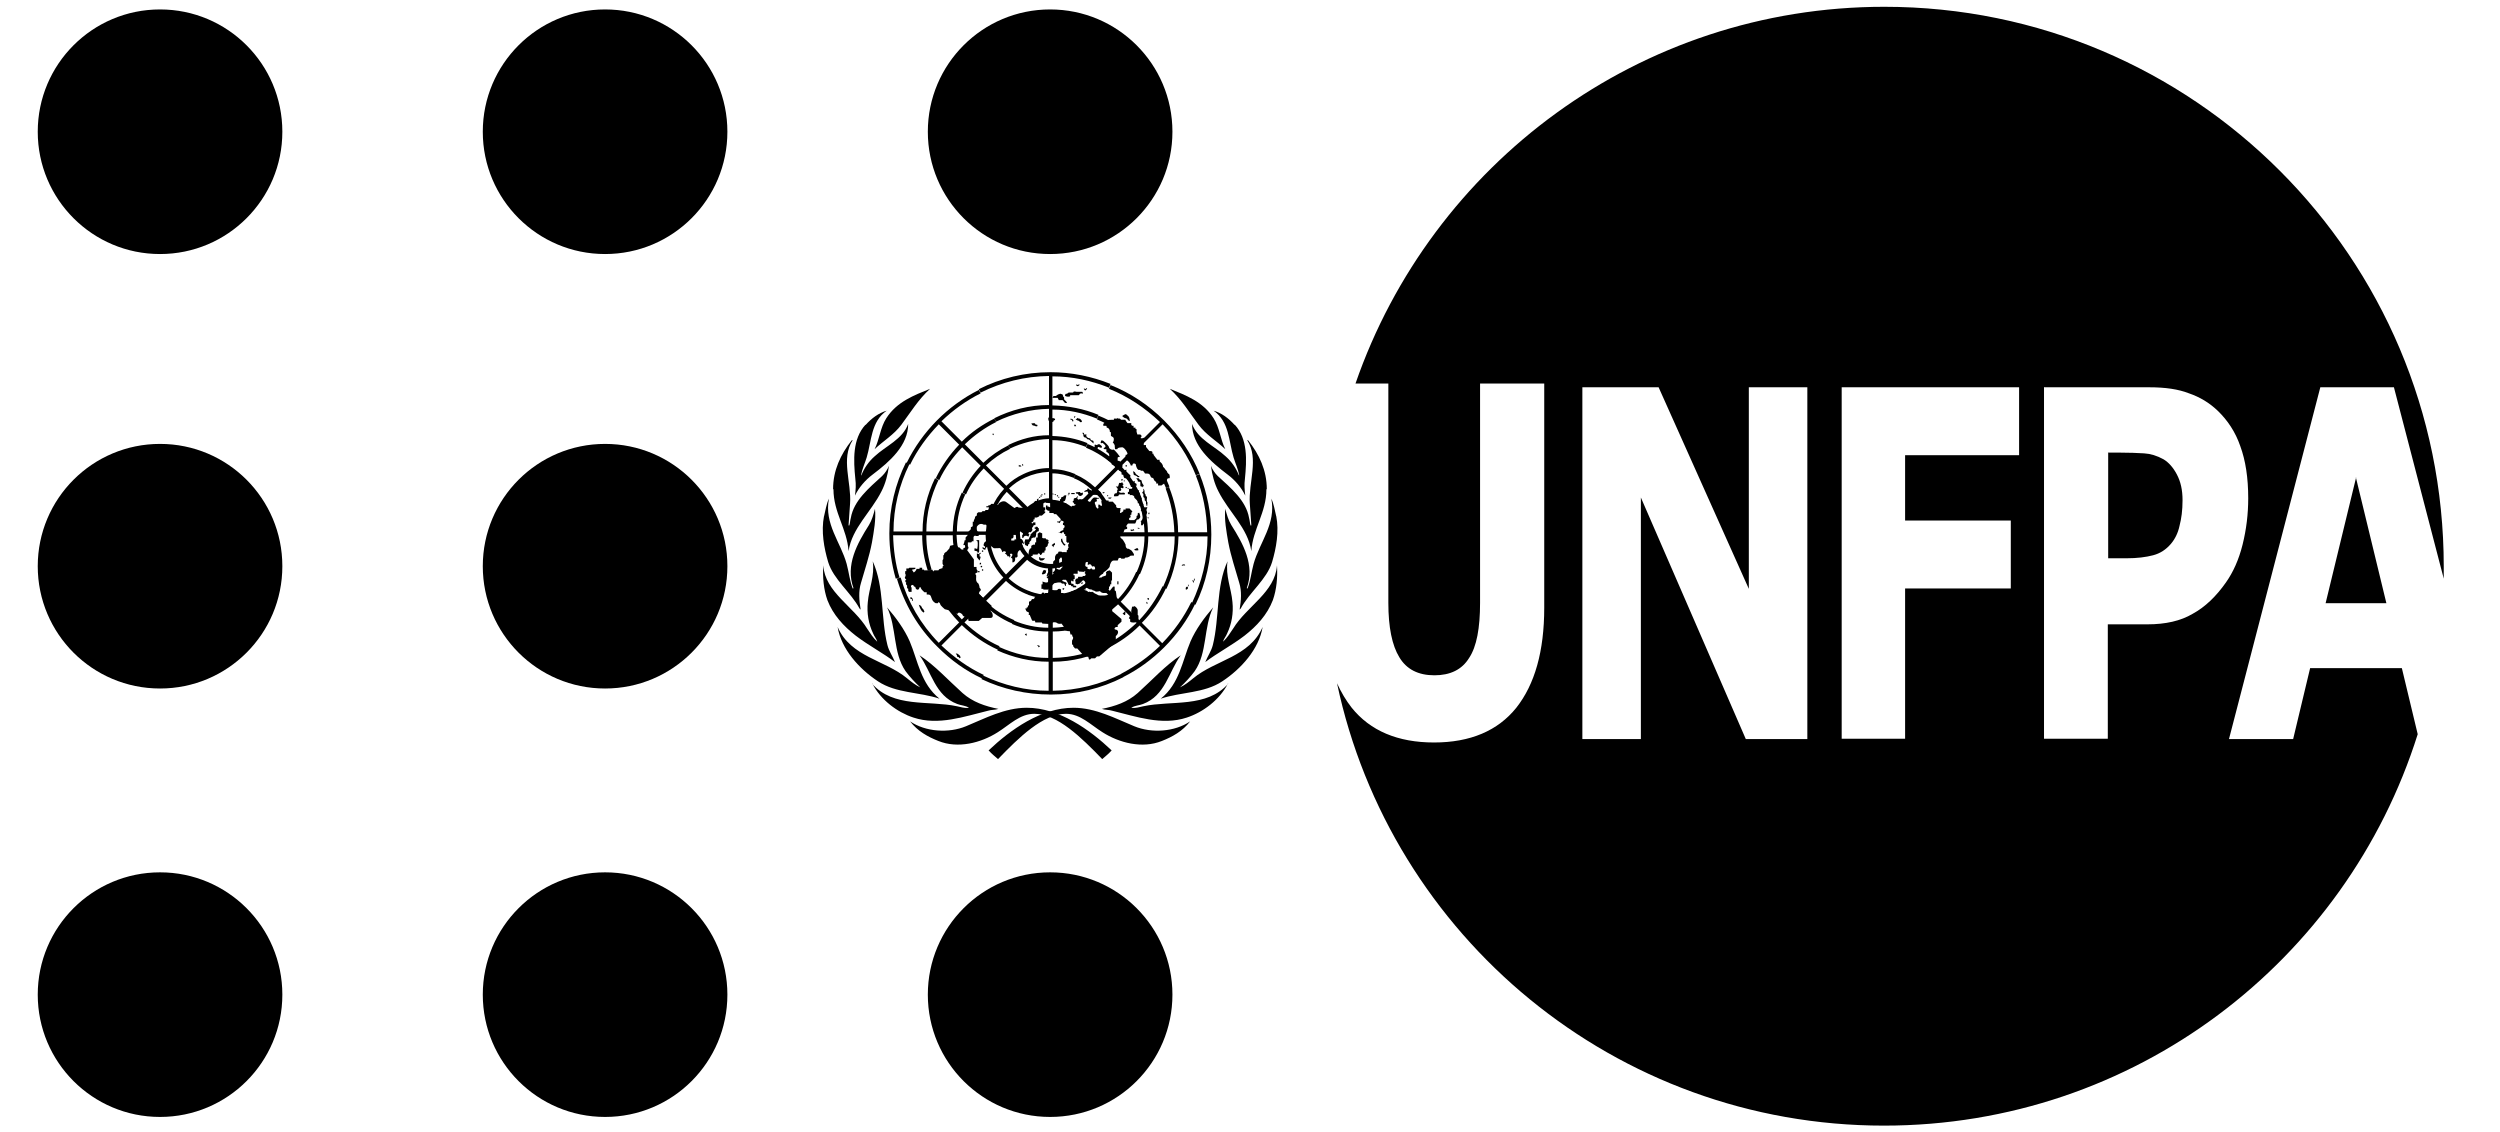 <svg viewBox="0 0 66.23 30" xmlns="http://www.w3.org/2000/svg" id="Layer_1"><g id="g4121"><path d="M49.92.18c-6.49,0-12,4.17-14.01,9.98h.87v5.81c0,.65.1,1.13.29,1.44.19.32.5.48.93.48.42,0,.73-.15.92-.46.2-.3.29-.79.29-1.46v-5.81h1.7v5.94c0,1.15-.25,2.03-.74,2.65-.49.61-1.22.92-2.18.92s-1.69-.31-2.18-.92c-.15-.19-.28-.41-.39-.65,1.42,6.7,7.37,11.72,14.49,11.72,6.64,0,12.25-4.36,14.14-10.37l-.42-1.75h-2.43l-.45,1.88h-1.7l2.42-9.32h1.95l1.32,5.07c0-.11,0-.21,0-.32C64.74,6.82,58.1.18,49.92.18ZM41.92,10.26h2.02l2.39,5.34v-5.34h1.55v9.32h-1.63l-2.78-6.4v6.4h-1.55v-9.32ZM48.79,10.26h4.7v1.8h-3.02v1.73h2.8v1.8h-2.8v3.98h-1.68v-9.32ZM54.16,10.26h2.78c.42,0,.77.05,1.05.16.29.1.54.25.76.46.26.25.47.56.6.94.14.38.21.84.21,1.38,0,.42-.05.83-.15,1.23-.1.4-.25.73-.44,1-.26.37-.55.65-.88.83-.32.19-.72.28-1.2.28h-1.05v3.03h-1.69v-9.32ZM55.85,12v2.79h.48c.29,0,.52-.03.71-.08.19-.05.34-.15.47-.3.11-.13.19-.29.23-.48.05-.19.08-.41.08-.68s-.05-.49-.15-.68c-.1-.19-.22-.32-.35-.4-.18-.1-.35-.15-.52-.16-.17-.01-.39-.02-.67-.02h-.29ZM62.42,12.64l-.81,3.34h1.61l-.81-3.34Z" id="path3207"></path><g id="g4020"><g id="g3072"><g id="g4303"><path d="M29.44,19.89c-.07.08-.16.15-.24.22-.55-.57-1.19-1.2-1.8-1.2-.38,0-.65.29-.97.49-.44.28-1.05.44-1.57.23-.28-.11-.55-.26-.75-.52.41.28,1.02.32,1.48.13.51-.21,1.03-.49,1.61-.49.86,0,1.67.58,2.25,1.13ZM23.1,18.11c.57.65,1.5.44,2.25.6.11.02.2.06.32.04-.09-.06-.21-.06-.31-.1-.59-.22-.68-.85-1-1.29.41.27.75.65,1.14,1,.27.24.6.35.95.42-.08.03-.19.02-.28.05-.62.15-1.31.4-1.97.18-.43-.14-.87-.47-1.09-.9ZM22.19,16.61c.35.8,1.25.87,1.84,1.36.11.09.22.18.35.24h0c-.14-.13-.28-.28-.39-.43-.34-.49-.23-1.16-.49-1.69.24.28.46.58.6.9.22.52.29,1.12.79,1.52-.53-.18-1.15-.14-1.63-.46-.5-.33-.97-.85-1.07-1.44h0ZM21.81,14.98c.05.71.8,1.08,1.16,1.67.08.12.16.25.27.35-.02-.08-.08-.14-.11-.22-.12-.25-.17-.54-.14-.83.03-.36.19-.7.13-1.08.31.67.21,1.5.39,2.22.04.16.14.3.2.45-.3-.23-.7-.44-1.04-.7-.32-.25-.6-.55-.75-.94-.1-.28-.13-.61-.11-.93h0ZM21.83,13.68c.04-.16.06-.32.13-.47-.13.67.31,1.15.47,1.73.06.22.08.45.16.65,0,0,.02,0,.02-.01-.22-.61.1-1.18.41-1.67.08-.13.12-.28.16-.43.03.28-.03.6-.08.89-.07.37-.19.72-.29,1.07-.07.22-.05.47-.01.71l-.03-.03c-.23-.43-.69-.77-.83-1.23-.11-.37-.19-.81-.11-1.22h0ZM22.07,12.96c0-.5.2-.92.49-1.29,0,0,.01-.01.03-.01-.32.49-.03,1.12-.07,1.68l-.04.57s0,.02.02.01c.02-.06.02-.13.04-.2.08-.46.48-.79.83-1.11.08-.08.14-.17.18-.27-.03.23-.09.47-.2.68-.27.54-.78.97-.87,1.58-.04-.59-.4-1.02-.4-1.64ZM22.93,11.26c.16-.18.35-.32.56-.38-.42.29-.4.81-.53,1.24-.05.16-.12.31-.15.47h.01c.07-.18.19-.36.35-.5.3-.28.74-.45.89-.86,0,.57-.49,1-.94,1.34-.2.15-.37.35-.47.56.02-.16.03-.29.01-.44-.05-.5-.08-1.06.27-1.44h0ZM24.64,10.3c-.31.28-.52.63-.76.95-.2.27-.48.43-.71.65.13-.26.15-.57.31-.82.28-.44.74-.61,1.16-.78Z" id="path4290"></path><path d="M26.2,19.89c.07.08.16.15.24.22.55-.57,1.19-1.2,1.8-1.2.38,0,.65.29.97.49.44.28,1.05.44,1.57.23.28-.11.55-.26.75-.52-.41.28-1.02.32-1.48.13-.51-.21-1.03-.49-1.61-.49-.86,0-1.67.58-2.25,1.13ZM32.54,18.11c-.57.65-1.5.44-2.25.6-.11.02-.2.06-.32.04.09-.06.21-.06.31-.1.59-.22.68-.85,1-1.29-.41.27-.75.65-1.14,1-.27.24-.6.35-.95.42.08.03.19.02.28.05.62.15,1.31.4,1.97.18.43-.14.87-.47,1.09-.9ZM33.45,16.61c-.35.8-1.25.87-1.84,1.36-.11.09-.22.18-.35.24h0c.14-.13.28-.28.39-.43.34-.49.23-1.16.49-1.69-.24.28-.46.58-.6.9-.22.52-.29,1.12-.79,1.52.53-.18,1.15-.14,1.63-.46.5-.33.97-.85,1.07-1.44h0ZM33.83,14.98c-.05.71-.8,1.08-1.16,1.67-.08.12-.16.25-.27.35.02-.08.08-.14.11-.22.12-.25.17-.54.14-.83-.03-.36-.19-.7-.13-1.08-.31.67-.21,1.5-.39,2.22-.04.16-.14.3-.2.45.3-.23.7-.44,1.04-.7.32-.25.6-.55.75-.94.1-.28.13-.61.11-.93h0ZM33.81,13.68c-.04-.16-.06-.32-.13-.47.13.67-.31,1.15-.47,1.73-.06.22-.08.45-.16.65,0,0-.02,0-.02-.01.22-.61-.1-1.18-.41-1.67-.08-.13-.12-.28-.16-.43-.03.28.03.6.08.89.07.37.19.72.29,1.07.07.22.05.47.01.71l.03-.03c.23-.43.69-.77.83-1.23.11-.37.19-.81.11-1.22h0ZM33.56,12.96c0-.5-.2-.92-.49-1.29,0,0-.01-.01-.03-.01.32.49.03,1.12.07,1.68l.04.57s0,.02-.02.01c-.02-.06-.02-.13-.04-.2-.08-.46-.48-.79-.83-1.11-.08-.08-.14-.17-.18-.27.03.23.09.47.2.68.27.54.78.97.87,1.58.04-.59.4-1.02.4-1.64ZM32.71,11.26c-.16-.18-.35-.32-.56-.38.42.29.4.81.53,1.24.05.16.12.31.15.47h-.01c-.07-.18-.19-.36-.35-.5-.3-.28-.74-.45-.89-.86,0,.57.49,1,.94,1.34.2.15.37.35.47.56-.02-.16-.03-.29-.01-.44.05-.5.08-1.06-.27-1.44h0ZM30.99,10.3c.31.28.52.63.76.95.2.27.48.43.71.65-.13-.26-.15-.57-.31-.82-.28-.44-.74-.61-1.16-.78Z" id="path4301"></path></g><path d="M31.65,16l-.09-.05c-.2.41-.46.77-.77,1.09l-.54-.54c.27-.27.48-.58.64-.92l-.09-.05c-.16.33-.37.64-.62.9l-.49-.49c.21-.22.38-.47.5-.74l-.09-.05c-.12.27-.28.51-.48.72l-.54-.54c.15-.16.27-.34.35-.54l-.09-.05c-.08.19-.19.37-.33.52l-.49-.49c.14-.16.22-.35.23-.56h.7c0,.19-.04.37-.11.53l.09.05c.07-.18.11-.38.12-.58h.77c0,.34-.08.66-.21.95l.09.05c.14-.31.22-.65.22-1h.7c0,.48-.12.93-.31,1.34l.09.05c.2-.43.31-.9.32-1.39h.77c0,.63-.16,1.22-.41,1.76l.09.05c.28-.57.42-1.2.42-1.86,0-.56-.11-1.1-.31-1.6l-.1.04c.19.47.29.98.3,1.5h-.77c0-.42-.09-.82-.24-1.2l-.09.04c.14.37.22.76.23,1.16h-.7c0-.31-.07-.61-.17-.89l-.09.04c.1.27.16.55.17.85h-.77c0-.19-.04-.37-.1-.54l-.09.04c.06.16.09.33.1.5h-.7c-.01-.21-.09-.41-.23-.56l.49-.49c.15.16.27.35.34.55l.09-.04c-.08-.22-.2-.41-.36-.59l.54-.54c.23.24.41.52.53.82l.09-.04c-.12-.32-.31-.61-.55-.86l.49-.49c.3.31.54.68.7,1.07l.09-.04c-.16-.41-.4-.78-.72-1.11l.54-.54c.38.39.68.85.88,1.35l.1-.04c-.21-.52-.53-1-.94-1.41-.41-.41-.89-.73-1.42-.94l-.04.1c.5.2.95.5,1.35.88l-.54.54c-.32-.31-.69-.55-1.09-.71l-.04.1c.39.16.74.39,1.05.69l-.49.49c-.24-.23-.51-.41-.81-.53l-.04.1c.29.12.55.29.78.51l-.54.54c-.15-.14-.33-.26-.52-.34l-.04.1c.18.07.34.18.48.31l-.49.49c-.16-.14-.35-.22-.56-.23v-.7c.2,0,.39.05.57.12l.04-.1c-.19-.08-.4-.13-.61-.13v-.77c.31,0,.61.07.89.18l.04-.1c-.29-.12-.61-.18-.93-.19v-.7c.41,0,.81.09,1.18.24l.04-.1c-.38-.16-.8-.24-1.22-.25v-.77c.52,0,1.03.11,1.5.3l.04-.1c-.5-.2-1.04-.31-1.59-.31-.68,0-1.33.16-1.9.45l.05.09c.56-.28,1.17-.43,1.81-.44v.77c-.52,0-1.01.13-1.45.35l.05.09c.43-.21.91-.33,1.4-.34v.7c-.39,0-.75.1-1.08.26l.05.09c.32-.15.67-.24,1.03-.25v.77c-.24,0-.47.06-.68.16l.05.09c.2-.09.41-.14.63-.15v.7c-.11,0-.21.03-.31.07l.05.09c.1-.04.2-.06.31-.06.22,0,.42.09.58.24.15.15.24.36.24.58,0,.45-.37.82-.82.82-.22,0-.42-.09-.58-.24-.15-.15-.24-.36-.24-.58s.09-.42.24-.58c.08-.08.17-.14.27-.18l-.05-.09c-.09.04-.18.09-.26.16l-.49-.49c.13-.12.27-.22.43-.29l-.05-.09c-.17.08-.32.18-.45.31l-.54-.54c.19-.18.41-.33.64-.44l-.05-.09c-.24.12-.47.28-.66.46l-.49-.49c.25-.24.53-.44.83-.59l-.05-.09c-.32.16-.61.36-.86.61l-.54-.54c.31-.3.66-.55,1.04-.74l-.05-.09c-.83.42-1.5,1.1-1.91,1.93l.09.05c.19-.39.45-.75.76-1.07l.54.54c-.25.26-.46.56-.62.89l.09.05c.15-.32.36-.61.61-.87l.49.49c-.2.21-.36.45-.48.71l.09.05c.11-.25.27-.48.47-.69l.54.54c-.14.15-.25.32-.33.51l.09.05c.07-.18.18-.34.31-.48l.49.49c-.14.15-.22.35-.23.56h-.7c0-.2.05-.39.12-.57l-.09-.05c-.08.19-.13.4-.14.62h-.77c0-.35.08-.68.22-.98l-.09-.05c-.15.32-.23.66-.24,1.03h-.7c0-.48.12-.94.32-1.36l-.09-.05c-.21.43-.33.91-.33,1.41h-.77c0-.63.15-1.23.42-1.78l-.09-.05c-.28.57-.44,1.2-.44,1.88,0,.41.06.82.17,1.2l.1-.03c-.11-.36-.16-.74-.17-1.12h.77c0,.32.05.64.15.94l.1-.03c-.09-.29-.14-.6-.14-.91h.7c0,.25.05.5.12.74l.1-.03c-.07-.23-.11-.47-.12-.72h.77c0,.18.04.36.1.53l.1-.03c-.06-.16-.09-.33-.1-.5h.7c.01.21.09.41.23.56l-.49.49c-.15-.16-.27-.35-.34-.55l-.1.03c.08.22.2.42.37.6l-.54.54c-.26-.27-.46-.6-.57-.95l-.1.03c.12.37.32.71.6,1l-.49.49c-.37-.38-.63-.83-.78-1.32l-.1.03c.15.51.43.98.81,1.37l-.54.54c-.48-.49-.82-1.08-1.01-1.73l-.1.03c.2.68.56,1.3,1.08,1.81.35.35.74.63,1.17.83l.05-.09c-.41-.19-.78-.46-1.12-.78l.54-.54c.28.27.6.49.95.65l.05-.09c-.34-.15-.65-.37-.93-.63l.49-.49c.23.22.49.4.78.52l.05-.09c-.28-.12-.54-.28-.76-.5l.54-.54c.17.16.38.29.6.37l.05-.09c-.21-.07-.41-.19-.58-.35l.49-.49c.16.14.35.22.56.23v.7c-.17,0-.33-.04-.48-.09l-.05.09c.17.06.35.09.53.1v.77c-.32,0-.63-.07-.91-.19l-.05.09c.3.13.63.2.96.2v.7c-.46,0-.9-.11-1.3-.29l-.05.09c.42.19.88.3,1.36.3v.77c-.61,0-1.2-.15-1.73-.4l-.05.09c.57.27,1.19.41,1.84.41.68,0,1.33-.16,1.92-.46l-.05-.09c-.55.28-1.17.44-1.82.45v-.77c.52,0,1.02-.13,1.47-.36l-.05-.09c-.43.22-.91.34-1.42.35v-.7c.39,0,.76-.1,1.1-.27l-.05-.09c-.32.16-.68.25-1.05.26v-.77c.25,0,.49-.07.7-.17l-.05-.09c-.2.1-.42.15-.66.16v-.7c.21-.01.41-.09.56-.23l.49.49c-.12.11-.25.2-.4.28l.05.09c.15-.08.3-.17.42-.29l.54.54c-.18.17-.39.32-.61.43l.05.09c.23-.12.45-.27.64-.45l.49.49c-.24.23-.51.43-.81.58l.05.09c.3-.15.59-.35.84-.6l.54.54c-.3.29-.65.54-1.03.74l.05.09c.4-.2.77-.47,1.09-.79.34-.34.62-.73.82-1.15h0Z" id="path51"></path><polygon points="28.06 13.16 28.04 13.16 28.04 13.19 28.06 13.19 28.06 13.16" id="polygon59"></polygon><rect height=".03" width=".03" y="13.12" x="28" id="rect61"></rect><polygon points="27.94 13.11 27.97 13.12 27.97 13.09 27.94 13.09 27.94 13.11" id="polygon63"></polygon><polygon points="27.91 13.1 27.88 13.1 27.88 13.07 27.91 13.08 27.91 13.1" id="rect65"></polygon><rect height=".03" width=".03" y="13.07" x="27.66" id="rect67"></rect><polygon points="27.59 13.12 27.62 13.12 27.62 13.1 27.59 13.09 27.59 13.12" id="polygon69"></polygon><polygon points="27.59 13.16 27.56 13.15 27.56 13.13 27.6 13.13 27.59 13.16" id="rect71"></polygon><polygon points="27.53 13.19 27.53 13.17 27.55 13.16 27.56 13.19 27.53 13.19" id="rect73"></polygon><polygon points="24.15 15.84 24.15 15.82 24.12 15.82 24.12 15.87 24.16 15.87 24.16 15.92 24.18 15.92 24.18 15.86 24.15 15.84" id="polygon75"></polygon><polygon points="24.49 16.2 24.47 16.23 24.42 16.19 24.39 16.14 24.37 16.1 24.34 16.02 24.4 16.05 24.43 16.11 24.46 16.14 24.49 16.2" id="polygon77"></polygon><polygon points="25.36 17.4 25.35 17.36 25.32 17.31 25.37 17.32 25.43 17.37 25.45 17.42 25.42 17.44 25.4 17.41 25.36 17.4" id="polygon79"></polygon><path d="M27.69,13.44h-.05v-.1s.02-.02.02-.02v-.05h-.15v-.05s.02-.01.02-.01h-.03s-.03.02-.03.02v.04s-.05,0-.05,0v.02h-.03v.06l-.12.1h-.24s-.06-.01-.06-.01c0-.03-.07,0-.07,0,0,.05-.08-.02-.08-.02l-.15-.11c-.09-.08-.21.02-.22.04,0,.06-.1.01-.1.01,0,0-.09-.03-.1,0-.01.03-.07.03-.07.03v.02s-.05,0-.05,0v.03s-.06,0-.06,0h.13s-.01.07-.03.07h-.06s-.02.03-.02.03h-.06l-.03.03h-.08s-.05.03-.04.05c0,.01,0,.05-.02.05s-.04.04-.03.05c0,.01-.03.06-.03.06v.04s-.03,0-.03,0v.12l-.05.03v.05l-.08.08v.07s-.06.07-.06.07v.07s-.03.01-.03.01v.03s-.03.09-.03.09h.04s.02.06,0,.07c-.02,0-.06.03-.04.04.03.02-.07.01-.07-.01s-.05-.05-.06-.04c-.01,0-.03-.04-.03-.04-.05-.05-.19,0-.19,0l-.02.07s-.08.09-.08.09c-.04.01-.07.06-.06.07.01.01-.02.02-.02.02v.1l-.02.03v.1s.03.05.03.05c-.04,0-.03.06-.03.06l-.09.03-.02.03h-.11s-.03.03-.03.03l-.03-.03h-.21v-.02s-.05,0-.05,0v-.05s-.07,0-.07,0v.03s-.08,0-.08,0c0,.04-.07.11-.08.09,0-.02-.06-.07-.03-.07.02,0,.08-.02.08-.02v-.03h-.16s-.02.02-.02.02h-.06v.07h-.03s0,.07,0,.07c.03.03,0,.08,0,.08-.03.03.02.07.02.07.03,0-.02.03-.02.03,0,.04.03.06.03.06-.03.04.02.07.02.07v.07s.03.02.03.02v.05l.02.03h.07v-.11c-.06-.07.05-.09.05-.06,0,.03.05.04.05.04,0,.07.08.1.1.04.02-.07.04-.03.05,0,.01.03.09.1.09.1h.06v.06c.08,0,.1,0,.13.1.03.1.11.13.11.13h.06c0-.06.06,0,.06.03s.12.13.12.13l.12.03.11.09h.08s.03,0,.03,0c.02-.07.12,0,.13.03,0,.03.08.07.09.05,0-.02.06,0,.06.06,0,.07.04.05.04.05h.24s.09-.08.09-.08h.22c.11,0,.04-.16.02-.16-.04-.03.01-.16.01-.16l-.31-.29c-.07,0,0-.1,0-.1.06-.03-.01-.09-.01-.09,0-.05-.03-.11-.03-.11-.08-.05-.06-.15-.06-.15v-.07c-.06-.06.03-.07.03-.07.03-.05-.02-.09-.02-.09v-.06s-.07,0-.07,0v-.2s-.16-.22-.16-.22c-.03,0,0-.06,0-.06.04-.02,0-.07,0-.07v-.1s.09,0,.09,0l.02-.03h.04v-.11c.02-.06.07-.03.07-.03h.06s.03-.06.03-.06v-.05s-.04,0-.04,0c-.05-.03-.03-.14-.03-.14.08-.12.18-.05.18-.05h.06c.09.06,0,.17,0,.17-.02.03,0,.11,0,.11l.02.14-.06.05s-.05.09,0,.1c.03,0,.02.09-.03.03-.08,0,.04.07,0,.05.08.04.06-.03.06-.03l.1-.08s.11.07.11.08.17,0,.17,0c.05.03.06.11.06.11.05-.06.15,0,.07.03.07.04.07.08.07.08.06-.02.06.03.06.04s.02-.07.02-.07c-.06-.05.09-.07.04.02l-.03.04.04.03v.1c.1,0,.07-.13.07-.13h.04s.03-.03.03-.03c-.03-.15.07-.17.07-.17.06-.01.06-.13.06-.13-.04-.02-.02-.08.03-.03.04.05-.03-.1-.03-.1l-.03-.03h-.05s0-.05,0-.05h-.08v.06s-.04,0-.04,0v-.02s-.02.05-.02.05h-.08v-.05s.04-.01.04-.01l.02-.03v-.07h.07l.07-.02c0-.07.04-.06.04-.06l.03.02.04.03v.03s-.02.01-.02.01v.03s0,.05,0,.05h.03c.01-.07.1-.07.13-.03l.03-.06c-.06-.03,0-.08.02-.06.02.02.06-.06.06-.06,0,0,.03.04,0-.01-.03-.05.02-.08.02-.08,0-.05.06-.04.06-.04v-.07s-.06,0-.06,0c-.01.06-.06,0-.04,0,.03-.01.05-.04.05-.04v-.04h.03s0-.05,0-.05h.06l.06-.03v-.02s.07,0,.07,0l.09-.08v-.03c-.06,0,0-.04,0-.04v-.07s0,0,0,0Z" id="path81"></path><path d="M25.95,14.31h-.08s0,.02,0,.02h.02c.03.06,0,.21,0,.21,0,0-.05,0-.06-.02,0-.03-.03.06-.01.07.02.01.08,0,.08.05,0,.05.04-.03.04-.03v-.3h0Z" id="path83"></path><polygon points="25.98 14.75 25.95 14.74 25.95 14.68 25.98 14.67 25.98 14.64 25.92 14.68 25.88 14.66 25.88 14.76 25.95 14.85 25.97 14.79 25.98 14.75" id="polygon85"></polygon><polygon points="25.99 14.95 25.99 14.91 25.96 14.91 25.95 14.95 25.99 14.95" id="polygon87"></polygon><polygon points="25.95 15.16 25.95 15.13 25.91 15.13 25.91 15.16 25.95 15.16" id="polygon89"></polygon><path d="M26,15.03s.02,0,.02-.02,0-.02-.02-.02-.02,0-.02.02,0,.02.02.02Z" id="path91"></path><circle r=".02" cy="15.1" cx="26.03" id="circle93"></circle><circle r=".02" cy="14.6" cx="26.03" id="circle95"></circle><polygon points="27.41 14.07 27.38 14.08 27.3 14.16 27.3 14.19 27.28 14.22 27.25 14.29 27.16 14.29 27.14 14.37 27.16 14.44 27.23 14.47 27.24 14.42 27.27 14.41 27.27 14.37 27.29 14.34 27.32 14.31 27.32 14.27 27.37 14.24 27.42 14.24 27.44 14.21 27.45 14.16 27.45 14.12 27.47 14.09 27.52 14.07 27.52 13.99 27.5 13.99 27.49 13.96 27.44 13.95 27.44 13.97 27.41 13.97 27.41 14.01 27.44 14.01 27.44 14.04 27.42 14.05 27.41 14.07" id="polygon97"></polygon><path d="M27.61,14.25v-.12s-.07-.03-.07-.03l-.05.04v.06s0,.04,0,.04h-.04s0,.13,0,.13h-.03s0,.06,0,.06h-.05s-.05.03-.05.03v.06s-.04.02-.04.02l-.02.05-.02.13s.04.07.06.04c.02-.03.06-.04.06-.04v-.03s.13,0,.13,0c0-.05.06-.03.06,0s.04,0,.04,0l.03-.05h.05v-.05s.03-.01.03-.01v-.08c.07-.02.06-.09.06-.09l.02-.02v-.03s-.03-.04,0-.03c.02,0-.03-.04-.03-.04-.03.02-.05-.03-.05-.03h-.06,0Z" id="path99"></path><path d="M27.68,14.78c0,.05-.07.07-.07.07h-.05s-.03-.03-.03-.03v-.06s.03,0,.03,0v.03s.11,0,.11,0h0Z" id="path101"></path><path d="M27.91,14.5s0-.06.03-.06c.02,0,0-.06,0-.06l-.08.06s.04.04.05.06h0Z" id="path103"></path><path d="M28.14,14.28s.01.1.08.14c.02.01-.01.04-.03.03-.02-.01-.08-.11-.08-.11v-.06s.03-.02.04,0h0Z" id="path105"></path><polygon points="28.17 15.58 28.14 15.6 28.15 15.61 28.17 15.63 28.2 15.59 28.17 15.58" id="polygon107"></polygon><polygon points="28.65 15.47 28.69 15.45 28.67 15.42 28.64 15.45 28.65 15.47" id="polygon111"></polygon><path d="M29.9,16.38l.04.02v.07c.06.05.22,0,.22,0s0-.16,0-.16l-.02-.02v-.11c.01-.06-.09-.14-.09-.12,0,.02-.06,0-.06.02s-.03.1-.02.14c.02.03-.01.03-.02.06,0,.03-.05.08-.04.11h0Z" id="path113"></path><path d="M29.8,16.2s-.04.05-.06.04c-.02-.01.02.02.03.04,0,.02.03.02.04,0,0-.02,0-.06.01-.07,0-.02-.03-.02-.03,0h0Z" id="path115"></path><rect height=".08" width=".03" y="15.4" x="29.6" id="rect117"></rect><path d="M30.05,14.56s.09-.07.1-.02c.02.05,0,.04-.02.04-.02,0-.06.01-.09-.02h0Z" id="path119"></path><polygon points="30.14 13.98 30.14 14 30.18 14.01 30.19 13.99 30.14 13.98" id="polygon123"></polygon><polygon points="30.03 14.02 30.02 14.02 29.99 14.04 29.96 14.02 29.95 14.05 29.98 14.07 29.99 14.07 29.99 14.07 30.02 14.05 30.02 14.06 30.05 14.05 30.04 14.03 30.03 14.02" id="polygon125"></polygon><path d="M30.18,12.99h-.06s.02,0-.04-.05c-.06-.06-.1.01-.1.01h-.07v.08h-.03s0,.06,0,.06h.05s0,.05.01.03c.01-.02.12,0,.11.06,0,.02.11.08.09.15.06,0,.04.07.04.07h.07s.02-.03.02-.03h.02s0-.02,0-.02h-.05s0-.15,0-.15l-.03-.02v-.03s-.03-.01-.03-.01l.02-.06-.03-.06h0Z" id="path127"></path><path d="M30.37,13.44h-.03s-.08,0-.08,0l-.04.08s.02.01.04.04c.02.03.03.21-.03.24-.05.03,0,.01,0,.01v.1s.03.02.04,0c.01-.02.03-.03.04-.05.02-.02.04-.06.05-.09,0-.03.03-.08.01-.09-.01-.01.01-.07.01-.07,0,0,.02-.03,0-.07-.02-.03,0-.07.02-.09l-.03-.02h0Z" id="path129"></path><polygon points="30.42 13.62 30.43 13.58 30.45 13.58 30.45 13.62 30.42 13.62" id="rect133"></polygon><polygon points="30.42 13.74 30.4 13.72 30.41 13.7 30.43 13.71 30.42 13.74" id="rect135"></polygon><path d="M30.38,13.39l-.02-.04s0-.03,0-.05c0-.02-.02-.03-.03-.04-.01,0,0-.04-.01-.06,0-.02-.03-.03-.03-.03,0,0,0-.07,0-.08s-.04-.03-.03-.04c.01-.01.02-.03.03-.04.01,0-.01-.07,0-.06.02.01.02.03.03.05,0,.02,0,.08.02.09.02.01,0,.06.03.06s.01.08.01.08c0,0,0,.06.01.07.02,0,0,.11,0,.11l-.03-.02h0Z" id="path137"></path><path d="M30.1,12.68s.04.03.04.05,0,.03.02.03c.03,0,.04,0,.05.02,0,.02,0,.06,0,.07,0,.02,0,.04.03.04s.03,0,.03.02.03-.05.03-.05c-.02-.02-.04-.06-.04-.06,0,0-.02-.06-.02-.07s-.03-.02-.04-.02c-.01,0-.03-.04-.03-.04h-.05s0,0,0,0Z" id="path139"></path><path d="M30.15,12.65s-.03-.03-.04-.04c-.02,0-.03-.02-.05-.02s-.03-.02-.03-.04c0-.02-.01-.03-.01-.05s.01-.02.03,0c.02.01.02.02.03.04.02.02.03.04.04.04.02,0,.03.04.05.03s.01.03.01.03h-.04Z" id="path141"></path><path d="M29.64,13.14s-.13.02-.13,0,.01-.08.05-.07c.04.01.04-.08.04-.08,0,0-.03,0,0-.01.03-.02,0-.04-.01-.06-.01-.01-.03-.03-.03-.03h.06s.03-.1.03-.1c.05.02.08-.02.08-.02,0,0,0,.03.03.05.02.02-.04.03-.02.04.02.01.03.05.02.07,0,.01-.06,0-.06-.01s-.02.02,0,.04-.02.05-.03.05-.06,0-.02.03c.05.03.1.01.1.01,0,0,.04,0,.05.02.01.02,0,.03-.03.03s-.12,0-.12,0c0,0-.03.03-.02.04h0Z" id="path143"></path><path d="M29.37,13.18s.07,0,.08,0c0,.01-.03.03-.03.03h-.05s-.02-.03,0-.03h0Z" id="path145"></path><path d="M29.92,12.81s.11-.02.1-.04c0-.03.04-.03.04-.03v.05s.05.03.05.03v.05s.02,0-.03,0c-.05.01-.02.03-.02.03h-.1s-.01-.04-.01-.04l-.03-.05h0Z" id="path147"></path><path d="M29.76,12.58s0,.1.06.09c.07,0,0,.03.06.03.05,0,.04-.04.06-.07.02-.03,0-.05-.02-.06t-.04-.04s-.04-.04-.04-.04v-.05s-.07.03-.07.03l-.06.07c0,.06.03.03.06.03h0Z" id="path149"></path><polygon points="29.87 12.94 29.88 12.92 29.9 12.93 29.89 12.96 29.87 12.94" id="rect153"></polygon><rect height=".03" width=".03" y="12.9" x="29.82" id="rect155"></rect><polygon points="29.85 12.32 29.85 12.36 29.82 12.36 29.82 12.32 29.85 12.32" id="rect157"></polygon><rect height=".02" width=".03" y="12.73" x="29.77" id="rect159"></rect><polygon points="29.7 12.73 29.7 12.7 29.75 12.7 29.75 12.72 29.7 12.73" id="rect161"></polygon><polygon points="29.35 13.15 29.33 13.14 29.34 13.11 29.36 13.12 29.35 13.15" id="rect163"></polygon><polygon points="29.22 13.07 29.21 13.04 29.26 13.04 29.26 13.06 29.22 13.07" id="rect165"></polygon><polygon points="28.47 13.06 28.38 13.06 28.38 13.09 28.47 13.09 28.47 13.06" id="polygon169"></polygon><polygon points="28.31 13.1 28.3 13.06 28.33 13.05 28.34 13.09 28.31 13.1" id="rect171"></polygon><polygon points="28.29 13.12 28.29 13.1 28.3 13.09 28.31 13.12 28.29 13.12" id="rect173"></polygon><path d="M28.51,13.05v.03s.04,0,.04,0c0,0,.02.02.02.03s.03.03.05.03.06-.03.06-.03c0,0,.02-.06,0-.06-.02,0-.05.03-.06,0,0-.03-.06-.01-.06-.01h-.07s0,0,0,0Z" id="path175"></path><path d="M28.72,13s0,.03.02.03c.03,0,.07-.02.08,0,0,.03,0,.04.04.06.03.01.06.02.08.02s.08,0,.08,0c0,0,.06,0,.07.02.05.05.08.06.09.04.01-.02,0-.07,0-.09,0-.02-.06-.1-.09-.08-.02.02-.03,0-.06.01-.04.01-.12,0-.12-.01,0-.02-.06-.03-.06-.04s-.04-.04-.04-.01c0,.03-.03.04-.04.03,0,0-.03.03-.03.03h0Z" id="path177"></path><path d="M29.71,12.44l.03-.1s-.03-.06-.03-.06c0-.04-.06-.08-.09-.07-.02.01-.01-.09-.01-.09,0,0,.04-.03.06-.01.02.01-.15-.22-.18-.2-.03.02-.11-.02-.11-.06,0-.04-.15-.17-.15-.17,0,0-.05-.03-.06,0,0,.03-.03.04,0,.06.03.01.02-.02.05,0,.03.03.09.07.06.1-.02.03-.05.03-.05.03l.03.03h.05v.07s.06.03.07.06c.01.03.01.05,0,.07-.01.02-.04.05-.03.08,0,.03.04.04.04.04h.03s.03.02.03.02v.06s.09.04.09.07c0,.03,0,.01.05.04.04.03.03.03.06.06.03.02.06,0,.07-.03h0Z" id="path179"></path><path d="M29,11.85s-.01-.08.01-.07c.03,0,0,0,.04.01.03.01.03-.02.03-.02h.05l.06.05v.04s-.05,0-.05,0c-.02-.03-.06-.02-.06,0,0,.03-.02.09-.04.09-.02,0-.07,0-.07-.02,0-.03.02-.09.02-.09h0Z" id="path181"></path><path d="M28.97,11.73v-.03s0-.03-.03-.03-.06-.03-.05-.04c0-.02-.07-.03-.07-.03,0,0-.07-.07-.05-.06.03,0,.01-.03.01-.03,0,0-.05,0-.06,0-.01,0,0-.04,0-.04,0,0-.05-.01-.05,0s.02.01.03.04c0,.03,0,.07.04.08.04,0,.05.02.05.03,0,.02.05.02.05.02l.03.02.1.09h0Z" id="path183"></path><polygon points="28.51 11.29 28.49 11.25 28.46 11.25 28.46 11.29 28.51 11.29" id="polygon185"></polygon><path d="M28.49,11.11s.06.03.06.03c.03,0,.06.03.06.04s.05,0,.05,0v-.03s-.03-.04-.03-.04l-.03-.02s-.05,0-.05-.02c0-.01-.04.05-.06.04h0Z" id="path187"></path><path d="M29.28,11.13s-.02.09-.04.09-.01.06-.01.06c0,0,.06,0,.07,0,.02,0,.02.05.02.05.06,0,.09.08.08.1,0,.02.03.02.03.02,0,0,0,.07,0,.09,0,.02.06.03.07.06.02.03,0,.11-.02.12-.01,0,.03.02.03.04,0,.02.01,0,.02.03,0,.03.01.11.01.11h.06c0-.05.12-.05.14-.05.07.03.13.14.13.17s-.05.03-.05.03v.13c.08.02.14.13.13.14,0,.02.05.01.05.01,0-.08.08-.05.09-.03,0,.03.02.08.02.08l.02.04.03.03h.05s.01.02.01.02h.06s.05.06.05.07c0,.01.07,0,.09.01.02,0,.04.02.05.04,0,.02.03.06.03.06,0,0,.05.01.06.03,0,.02.03.06.03.06l.04.03v.04s.05,0,.05,0v.05s.09,0,.09,0l.04-.03c.06-.03.09-.07.1-.09,0-.02.01-.08.06-.07.04.01.01-.1.01-.1,0,0-.06-.04-.06-.07,0-.02-.06-.07-.06-.08,0-.02-.06-.05-.05-.07,0-.02-.03-.07-.03-.07l-.06-.06v-.04s-.06,0-.06,0l-.1-.13v-.03s-.03,0-.03,0v-.05l-.03-.02h-.05s-.09-.11-.09-.11v-.05h-.06v-.09s.02-.11.02-.11c0,0-.06.03-.09.02-.03-.01.01-.04.01-.04v-.03l-.03-.03s-.07,0-.08,0c0-.01-.02-.07-.02-.07v-.07s-.03-.01-.03-.01v-.03s-.05,0-.05,0v-.05h-.03s-.03-.02-.03-.02v-.05s-.1,0-.1,0l-.03-.04-.03-.05h-.11s-.03-.03-.03-.03h-.04s-.03-.02-.03-.02v.02s-.09,0-.09,0v.03s-.22,0-.22.02h0Z" id="path189"></path><path d="M29.73,11.02s.09-.07.11-.04c.02.03.08.03.09.16,0,.05-.08-.05-.08-.05l-.06-.02s-.05-.03-.06-.05h0Z" id="path191"></path><polygon points="28.47 11.07 28.45 11.06 28.47 11.02 28.49 11.03 28.47 11.07" id="rect193"></polygon><path d="M28.25,10.64l-.06-.06v-.05l-.02-.02-.02-.06-.06-.02-.06.02-.06.04h-.06s-.03.05-.03.05h.14s.03.06.03.06h.1s.06.07.06.07c.06.02.07,0,.03-.04h0Z" id="path195"></path><path d="M28.24,10.43s-.06.05,0,.07c.06.02.11,0,.11,0v-.03s.23,0,.23,0c.02-.02.03-.04.03-.04,0,0,.05-.02.07,0,.02,0,0-.06-.02-.05-.02,0-.06,0-.06,0h-.08s-.07-.02-.08,0c0,.02-.03.02-.03.02h-.1s-.06.05-.06.03h0Z" id="path197"></path><path d="M27.82,11.17c.07.02.09,0,.09-.01,0-.02,0-.02.03-.03.03,0,0-.06-.03-.05-.03,0-.05,0-.06-.03,0-.02-.05-.08-.05-.03,0,.04-.03.04-.03.07,0,.03.02.08.03.08h0Z" id="path199"></path><path d="M27.32,11.22s.09-.02.1,0c.01.01,0,.03.04.03s.02.03.02.04c0,.01-.05,0-.05,0,0-.01-.07-.02-.07-.02,0,0-.03-.03-.04-.05h0Z" id="path201"></path><polygon points="28.79 10.28 28.75 10.31 28.73 10.29 28.71 10.3 28.74 10.34 28.75 10.34 28.76 10.34 28.8 10.3 28.79 10.28" id="polygon205"></polygon><polygon points="28.55 10.2 28.52 10.18 28.51 10.21 28.54 10.23 28.55 10.23 28.56 10.23 28.6 10.2 28.59 10.18 28.55 10.2" id="polygon207"></polygon><polygon points="28.41 11.1 28.4 11.1 28.36 11.09 28.36 11.12 28.39 11.12 28.42 11.17 28.44 11.15 28.41 11.1 28.41 11.1" id="polygon209"></polygon><path d="M26.99,12.31v.05h.07s-.02-.03-.02-.03c0,0-.05,0-.05-.02h0Z" id="path211"></path><polygon points="27.07 12.32 27.09 12.29 27.11 12.32 27.1 12.34 27.07 12.32" id="rect213"></polygon><polygon points="26.29 11.5 26.31 11.48 26.33 11.51 26.31 11.53 26.29 11.5" id="rect215"></polygon><polygon points="27.54 17.11 27.49 17.09 27.48 17.11 27.51 17.12 27.5 17.13 27.52 17.15 27.54 17.13 27.55 17.12 27.54 17.11" id="polygon219"></polygon><polygon points="27.2 16.8 27.19 16.78 27.16 16.8 27.15 16.81 27.16 16.82 27.19 16.84 27.21 16.82 27.19 16.81 27.2 16.8" id="polygon221"></polygon><path d="M30.4,15.97s-.03-.03-.03-.03v.02s0,0,0,0c0,0,0,0,0,0v.02s0,0,0,0l.02.02s.02-.03.02-.04h0Z" id="path223"></path><polygon points="30.44 15.89 30.4 15.88 30.4 15.84 30.44 15.85 30.44 15.89" id="polygon225"></polygon><path d="M31.43,15.55s.04-.03.04.02c0,.05-.02.03-.04.05-.02.02-.03-.05,0-.07Z" id="path227"></path><path d="M31.65,15.36s0,0,0,0c0,0,0-.02,0-.03h-.02s0,.02,0,.03c0,0,0,.02,0,.02,0,0,.01,0,.02,0v-.03s0,0,0,0h0Z" id="path231"></path><path d="M31.59,15.38s.02.05.02.05h.02s0-.04-.02-.06h-.02s0,0,0,0Z" id="path233"></path><path d="M31.5,15.49h-.03s0,.04.02.05v-.03s0,0,0,0c0,0,0-.01,0-.02h0Z" id="path235"></path><path d="M31.39,14.97s0-.01-.01-.02c-.02,0-.05,0-.07.02v.02s.05-.02.06-.01c0,0,0,0,0,0h.03s0,0,0,0Z" id="path237"></path><path d="M30.2,13.57s-.06.03-.06.03v.05s-.03.02-.03.02c0,0,0,.01,0,.04,0,.03-.04.05-.04.05l-.02.02s-.1,0-.12,0c-.04-.02-.01-.07.01-.07.03,0,0-.07,0-.07h.03s0-.08.02-.08,0-.03-.02-.04c-.02-.01-.04-.06-.06-.05-.02,0-.09,0-.09,0v.03s-.06,0-.06,0c0,0,0,.03,0,.04-.03.03-.12.1-.08-.01v-.03s.01-.04.01-.04h-.08s-.04-.02-.04-.03,0-.04,0-.04l-.09-.1h-.11s0-.03,0-.03h-.06c-.08-.05-.15-.01-.13.05.01.07.03.09,0,.09s-.05-.03-.05-.03c0,0-.03-.01-.03,0s-.01.05,0,.07c.01.02-.02.04-.03.03-.01-.01-.05-.05-.04-.07,0-.01-.06-.1,0-.11.07-.01,0-.05.02-.06l.03-.02h.03l.02-.02h-.06s-.03-.01-.03-.01h-.06c-.06.04-.08.09-.08.09-.03.07-.12-.03-.09-.06.03-.03-.09,0-.12.01-.02.02-.09,0-.09,0-.01.04-.07,0-.06-.03.02-.03.02-.04.02-.04h-.02s-.03.04-.03.04c-.06,0-.08.03-.06.06.01.02-.02,0-.03.03,0,.03,0,.03.03.04.03.01-.01.01,0,.03.02.02.07,0,.04.03-.03.03-.09.02-.09.02,0,.04-.09.03-.09.02,0-.01-.07-.09-.07-.09h-.08c0-.07.04-.03.06-.08.02-.05.03-.13.03-.13,0,0-.07,0-.07.02,0,.02-.05.03-.05.03,0,0-.03.01-.02.03.01.02-.03.03-.03.03,0,0,0,.03,0,.04-.03.03-.12,0-.13,0l-.05-.02-.05-.03-.06.03-.02.02h-.06v.05s.11.01.11.01v.11s-.04-.02-.04-.02h-.03v-.03s-.04,0-.04,0v.1l.03.02.02.02h.04s0,.06,0,.06h.11s.01.03.01.03h.06s.12.13.12.13v.04s-.03.01-.03.01c0,.03-.06.01-.06.01v.03h.03s.03.02.03.02l.04-.07s.07.01.07.04c0,.03-.02.02-.02.02v.06h.03c.04.06-.02.09-.02.09v.04s-.07.03-.07.03l-.02.03h-.05s.1.03.1.03c0-.03.04-.04.05-.03.01.02.01.05.01.05h.03s0,.05,0,.05h.03v.15l.03.03c.05-.02.05.01.03.03-.03.02,0,.1,0,.1l-.02.02v.03l-.03.02v.05s-.09-.01-.11,0c-.04-.03-.12-.02-.12,0,.03.03-.03.04-.03.04l-.03.03s-.02.05-.02.05v.08l-.05.05v.11s.07.03.08.02c.01-.02.06.03.06.03h.04v-.08s-.02-.01-.02-.01v-.13l.04-.05c.05-.02.03.11.03.13,0,.05.03.04.05.03.04-.02,0,.05-.03.04-.03,0-.01.04-.01.04h.02s-.04.04-.04.04l-.03.04h-.04s-.05-.02-.05-.02l-.02-.03h-.03s0,.06,0,.06l-.02.03-.05.05c.07,0,0,.05-.03.05.04.01,0,.05-.1.02v.03h-.03s.03.04.03.04h.03s-.01.08-.01.08c0,.06-.14.02-.15,0v.08s-.03,0-.03,0v.05s0,.07,0,.07h.05s0,.02,0,.02h.12s.17-.17.17-.17l.1-.02s.05,0,.05,0c.04,0,.05.03.05.03h.06s.02.03.02.04c0,.03.03.02.03.02v-.06s.03,0,.03,0l-.03-.03-.05-.02-.05-.02s0-.04.04-.03h.06s.06.09.06.11.03.03.03.03h.04s.01.03.01.03h.04v.03h.09v-.04s-.07-.01-.07-.01v-.04s-.06-.01-.06-.01c-.02-.07.01-.1.03-.06h.03s0-.06,0-.06h.03s0-.1,0-.1h-.03v-.04h.11c0-.05,0-.08,0-.08h.03v.02s.14.01.14.01l.09-.11s0-.01,0-.02c-.01-.01-.03,0-.05-.01-.02-.01,0-.09,0-.1,0-.02.07-.04.06,0-.01.04,0,.06,0,.06.06-.05.1,0,.1.02,0,.01.03.03.05.01.02-.01.05.04.04.07,0,.03-.09.02-.09,0,0-.03-.02-.02-.03,0,0,.01-.05.02-.07,0,0,0,0,0,0,0l-.09.11h0c.05.03.03.07,0,.08-.02,0-.05,0-.05,0v.02s-.12,0-.12,0v.04c-.06,0-.09.05-.07.08.01.03,0,.06,0,.06l.05.02.06-.02s.05-.05.08-.08c.03-.03.09.05.07.08-.02.03-.02.05-.02.05v.04s-.04.02-.04.02l-.03.02v.02h-.12l-.02.02h-.06s-.02.03-.02.03h-.04s-.06.03-.04.07c.03.03-.11.03-.14-.02,0,.04-.06,0-.06,0h-.05s0-.08,0-.08c0-.04-.09-.04-.09-.01,0,.03-.15.01-.15.01l-.05.03-.05.03v.02s-.08,0-.08,0l-.03.02v-.03h-.05l-.03.05c-.09,0-.18.06-.17.08,0,.02-.03.04-.03.04h-.04s-.03.05-.03.05l-.05.02v.09s-.03.02-.03.02v.04h-.03v.03h-.04s.03.07.03.07l.03.02c.06,0,.03.08.03.08h.03s.02.05.02.05l.03.07c.01.05.05.04.07.03.02,0,.03.05.03.05h.17s0,.02.02.03c.03,0,.23.02.24,0,0-.04.11-.05.15-.01.05.03.11.01.11.01l.06.08.04.1.07.02h.05s.02.09.02.09h.04s.01.05.01.05c.05.03-.01.11-.01.11v.1l.03.02v.03s.05.06.05.06h.06s.16.18.16.18l.13.04.02.07h.03s.03-.03.03-.03h.1s.05-.05.05-.05h.06s.48-.41.48-.41l-.04-.03v-.1c.08-.06.08-.16,0-.17-.06,0-.03-.07.02-.07h.03v-.05l.1-.09v-.07l-.21-.18c-.09-.03,0-.24.06-.24.06,0,0-.32,0-.32l-.03-.02v-.1s-.04,0-.04,0l-.08.1-.02.07c0,.09-.27.07-.29.06-.01-.01-.1-.05-.1-.05,0,0-.07-.06-.08-.04-.01.02-.07-.02-.07,0s-.06-.03-.06-.03l-.09-.03h.06s-.01-.07-.01-.07l.11.06s.07.01.07.01l.02.02s.03,0,.06.02c.02.03.13,0,.13,0l.03.03.05.02h.13s0-.08,0-.08l.03-.03v-.05s.03-.03.03-.03v-.04h.03s0-.1,0-.1h.02v-.21l-.06-.06s-.07.02-.07.02c0,0-.02.03-.03.03s.02.04,0,.07c0,.03-.04.03-.04.03l-.06.02-.02.02h-.07v-.06s.07-.02.07-.02l.04-.02.02-.04s.06-.04.06-.04c0,0,.1-.08.1-.12,0-.04.04-.15.1-.15h.11s.03-.07.03-.07h.06s0,.02,0,.02c0,0,.08,0,.09,0,0-.01.03-.04.05-.03.02.01.09-.03.09-.03,0-.03.11-.02.11-.02v-.04s-.06-.1-.07-.1-.08-.06-.09-.04c-.07-.02-.06-.11-.06-.11l-.03-.06s-.06-.11-.08-.1c-.06-.05-.02-.1,0-.11.02,0,.06-.07.06-.07l.02-.06.07-.02v-.06s-.03,0-.03,0c0,0,.04-.08.06-.08s.16,0,.18,0c.01,0,.04-.08.04-.09s.03-.02.05-.02c.01,0,.04-.04.05-.06,0-.02-.02-.13-.04-.11h0Z" id="path241"></path><path d="M27.82,15.14s.01.02.03.02c.01,0,.02.02,0,.02s-.01.02-.01.02,0,.02,0,.03c0,0-.02,0-.03,0-.01,0-.02,0-.04,0s0,.03,0,.03c0,0-.07,0-.05-.01.01,0,.03-.01.02-.02,0,0,0-.01,0-.03s.03,0,.02-.02c0,0,0-.05.02-.03v-.02s0-.01-.01-.02c-.02,0,0-.05,0-.05v-.03s.07-.04.08,0c0,.03,0,.05,0,.05h.02s0,.03-.02.03,0,0,0,.02v.02s0,0,0,0Z" id="path245"></path><path d="M27.61,15.18s.03-.1.06-.08c.03.03.04,0,.04,0,0,0,.01.01,0,.04,0,.03-.01.05-.03.06-.02,0-.03.01-.05.02-.02,0-.03-.03-.03-.03h0Z" id="path247"></path></g><path d="M19.27,15c0,1.79-1.45,3.24-3.24,3.24-1.79,0-3.24-1.45-3.24-3.24s1.45-3.24,3.24-3.24,3.24,1.45,3.24,3.24h0Z" id="path3194"></path><path d="M7.48,3.49c0,1.79-1.45,3.24-3.24,3.24-1.79,0-3.24-1.45-3.24-3.24S2.45.25,4.24.25s3.24,1.45,3.24,3.24h0Z" id="path3209"></path><path d="M7.48,15c0,1.79-1.45,3.24-3.24,3.24-1.79,0-3.24-1.45-3.24-3.24s1.45-3.24,3.24-3.24,3.24,1.45,3.24,3.24h0Z" id="path3211"></path><path d="M7.48,26.35c0,1.79-1.45,3.24-3.24,3.24-1.79,0-3.24-1.45-3.24-3.24s1.45-3.24,3.24-3.24,3.24,1.45,3.24,3.24h0Z" id="path3213"></path><path d="M19.27,26.35c0,1.79-1.45,3.24-3.24,3.24-1.79,0-3.24-1.45-3.24-3.24s1.45-3.24,3.24-3.24,3.24,1.45,3.24,3.24h0Z" id="path3215"></path><path d="M31.06,26.35c0,1.79-1.45,3.24-3.24,3.24-1.79,0-3.24-1.45-3.24-3.24s1.45-3.24,3.24-3.24,3.24,1.45,3.24,3.24h0Z" id="path3217"></path><path d="M31.06,3.49c0,1.79-1.45,3.24-3.24,3.24-1.79,0-3.24-1.45-3.24-3.24s1.45-3.24,3.24-3.24,3.24,1.45,3.24,3.24h0Z" id="path3219"></path><path d="M19.27,3.49c0,1.79-1.45,3.24-3.24,3.24-1.79,0-3.24-1.45-3.24-3.24s1.45-3.24,3.24-3.24,3.24,1.45,3.24,3.24h0Z" id="path3221"></path></g></g></svg>